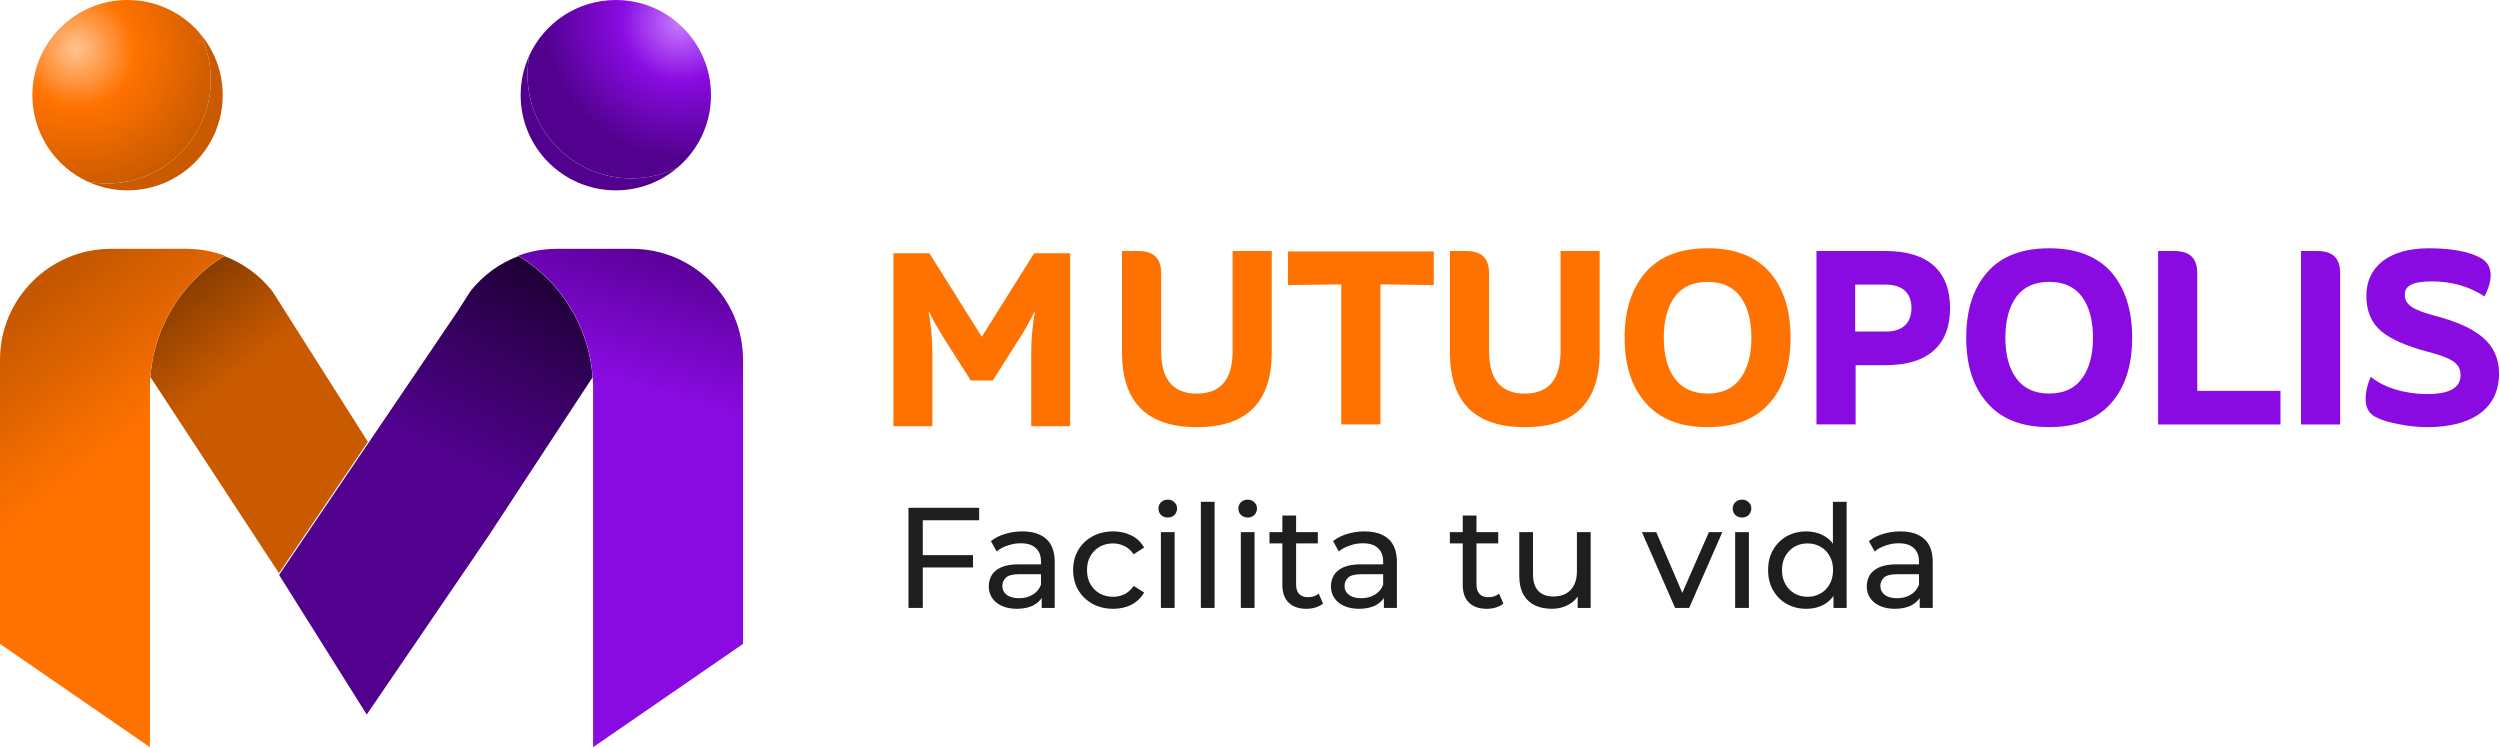 <svg xmlns="http://www.w3.org/2000/svg" width="675" height="202" viewBox="0 0 675 202" fill="none"><path d="M99.329 119.285L75.323 154.766L68.602 144.512L56.797 126.493L51.386 118.239L40.612 101.802C40.633 101.44 40.667 101.084 40.702 100.722C41.624 91.402 45.593 82.981 51.58 76.484C54.205 73.64 57.219 71.166 60.538 69.137C65.706 71.061 70.196 74.386 73.556 78.659L76.84 83.832L99.329 119.285Z" fill="url(#paint0_linear_65_155)"></path><path d="M60.674 69.034C57.331 71.063 54.295 73.538 51.65 76.383C45.619 82.881 41.62 91.303 40.691 100.625C40.657 100.987 40.622 101.343 40.601 101.705C40.524 102.737 40.482 103.776 40.482 104.829V201.74L0 173.852V97.16C0 80.601 13.436 67.18 30.013 67.18H50.254C53.918 67.18 57.429 67.835 60.674 69.034Z" fill="url(#paint1_linear_65_155)"></path><path d="M160.004 101.856L149.204 118.32L143.779 126.587L131.943 144.636L99.019 192.932L75.354 155.228L75.569 154.907L99.637 119.368L123.684 83.856L126.976 78.675C130.345 74.395 134.846 71.064 140.028 69.137C143.355 71.169 146.377 73.648 149.009 76.496C155.01 83.004 158.99 91.439 159.914 100.774C159.949 101.137 159.984 101.493 160.004 101.856Z" fill="url(#paint2_linear_65_155)"></path><path d="M139.943 69.034C143.286 71.063 146.322 73.538 148.968 76.383C154.998 82.881 158.997 91.303 159.926 100.625C159.961 100.987 159.995 101.343 160.016 101.705C160.093 102.737 160.135 103.776 160.135 104.829V201.74L200.617 173.852V97.16C200.617 80.601 187.181 67.18 170.605 67.18H150.364C146.699 67.18 143.188 67.835 139.943 69.034Z" fill="url(#paint3_linear_65_155)"></path><path d="M60.136 25.697C60.136 39.889 48.63 51.395 34.439 51.395C30.623 51.395 27.003 50.561 23.743 49.07C25.414 49.38 27.132 49.542 28.892 49.542C44.361 49.542 56.904 36.999 56.904 21.53C56.904 17.006 55.83 12.728 53.922 8.945C57.798 13.446 60.136 19.298 60.136 25.697Z" fill="#CA5A00"></path><path d="M56.905 21.53C56.905 37 44.362 49.543 28.892 49.543C27.133 49.543 25.415 49.381 23.744 49.071C14.891 45.01 8.742 36.074 8.742 25.698C8.742 11.506 20.248 0 34.439 0C42.232 0 49.214 3.468 53.923 8.945C55.831 12.728 56.905 17.007 56.905 21.53Z" fill="url(#paint4_radial_65_155)"></path><path d="M166.273 51.395C152.081 51.395 140.575 39.889 140.575 25.698C140.575 21.882 141.409 18.262 142.9 15.002C142.589 16.673 142.427 18.391 142.427 20.151C142.427 35.62 154.97 48.163 170.44 48.163C174.964 48.163 179.242 47.089 183.025 45.181C178.524 49.057 172.672 51.395 166.273 51.395Z" fill="#51018E"></path><path d="M170.44 48.163C154.97 48.163 142.427 35.62 142.427 20.151C142.427 18.391 142.589 16.673 142.9 15.002C146.96 6.149 155.896 0 166.273 0C180.464 0 191.97 11.506 191.97 25.698C191.97 33.49 188.502 40.472 183.025 45.181C179.242 47.089 174.963 48.163 170.44 48.163Z" fill="url(#paint5_radial_65_155)"></path><path d="M245.286 164.144V137.103H264.369V140.464H249.149V164.144H245.286ZM248.762 153.212V149.89H262.708V153.212H248.762ZM281.259 164.144V159.818L281.066 159.006V151.628C281.066 150.057 280.602 148.847 279.675 147.997C278.774 147.121 277.409 146.683 275.58 146.683C274.37 146.683 273.185 146.889 272.026 147.301C270.867 147.688 269.889 148.216 269.09 148.885L267.545 146.104C268.601 145.254 269.863 144.61 271.331 144.172C272.824 143.709 274.383 143.477 276.005 143.477C278.812 143.477 280.975 144.159 282.495 145.524C284.014 146.889 284.774 148.975 284.774 151.783V164.144H281.259ZM274.537 164.376C273.018 164.376 271.678 164.119 270.519 163.603C269.386 163.088 268.511 162.38 267.893 161.479C267.275 160.552 266.965 159.509 266.965 158.35C266.965 157.242 267.223 156.238 267.738 155.337C268.279 154.435 269.142 153.714 270.326 153.173C271.537 152.632 273.159 152.362 275.194 152.362H281.684V155.028H275.348C273.494 155.028 272.245 155.337 271.601 155.955C270.957 156.573 270.635 157.32 270.635 158.195C270.635 159.2 271.035 160.011 271.833 160.629C272.631 161.221 273.739 161.517 275.155 161.517C276.546 161.517 277.756 161.208 278.786 160.59C279.842 159.972 280.602 159.071 281.066 157.886L281.8 160.436C281.31 161.646 280.448 162.612 279.211 163.333C277.975 164.028 276.417 164.376 274.537 164.376ZM300.561 164.376C298.475 164.376 296.607 163.925 294.959 163.024C293.337 162.123 292.062 160.886 291.135 159.315C290.208 157.745 289.744 155.942 289.744 153.907C289.744 151.873 290.208 150.07 291.135 148.499C292.062 146.928 293.337 145.705 294.959 144.829C296.607 143.928 298.475 143.477 300.561 143.477C302.415 143.477 304.063 143.85 305.505 144.597C306.973 145.318 308.106 146.4 308.905 147.842L306.085 149.658C305.415 148.653 304.591 147.92 303.612 147.456C302.66 146.967 301.629 146.722 300.522 146.722C299.183 146.722 297.985 147.018 296.929 147.61C295.874 148.203 295.037 149.04 294.418 150.121C293.8 151.177 293.491 152.439 293.491 153.907C293.491 155.375 293.8 156.65 294.418 157.732C295.037 158.813 295.874 159.65 296.929 160.243C297.985 160.835 299.183 161.131 300.522 161.131C301.629 161.131 302.66 160.899 303.612 160.436C304.591 159.946 305.415 159.2 306.085 158.195L308.905 159.972C308.106 161.389 306.973 162.483 305.505 163.256C304.063 164.003 302.415 164.376 300.561 164.376ZM313.442 164.144V143.67H317.151V164.144H313.442ZM315.296 139.73C314.575 139.73 313.97 139.498 313.481 139.035C313.017 138.571 312.785 138.004 312.785 137.335C312.785 136.639 313.017 136.06 313.481 135.596C313.97 135.133 314.575 134.901 315.296 134.901C316.017 134.901 316.61 135.133 317.073 135.596C317.563 136.034 317.807 136.588 317.807 137.258C317.807 137.953 317.576 138.545 317.112 139.035C316.648 139.498 316.043 139.73 315.296 139.73ZM324.231 164.144V135.481H327.94V164.144H324.231ZM335.021 164.144V143.67H338.729V164.144H335.021ZM336.875 139.73C336.154 139.73 335.549 139.498 335.059 139.035C334.596 138.571 334.364 138.004 334.364 137.335C334.364 136.639 334.596 136.06 335.059 135.596C335.549 135.133 336.154 134.901 336.875 134.901C337.596 134.901 338.188 135.133 338.652 135.596C339.141 136.034 339.386 136.588 339.386 137.258C339.386 137.953 339.154 138.545 338.691 139.035C338.227 139.498 337.622 139.73 336.875 139.73ZM352.728 164.376C350.667 164.376 349.071 163.822 347.938 162.715C346.804 161.608 346.238 160.024 346.238 157.963V139.189H349.946V157.809C349.946 158.916 350.217 159.766 350.758 160.359C351.324 160.951 352.123 161.247 353.153 161.247C354.312 161.247 355.277 160.925 356.05 160.281L357.209 162.947C356.642 163.436 355.96 163.797 355.161 164.028C354.389 164.26 353.578 164.376 352.728 164.376ZM342.761 146.722V143.67H355.818V146.722H342.761ZM373.647 164.144V159.818L373.454 159.006V151.628C373.454 150.057 372.991 148.847 372.063 147.997C371.162 147.121 369.797 146.683 367.969 146.683C366.758 146.683 365.574 146.889 364.415 147.301C363.256 147.688 362.277 148.216 361.479 148.885L359.933 146.104C360.989 145.254 362.251 144.61 363.719 144.172C365.213 143.709 366.771 143.477 368.394 143.477C371.201 143.477 373.364 144.159 374.883 145.524C376.403 146.889 377.163 148.975 377.163 151.783V164.144H373.647ZM366.926 164.376C365.406 164.376 364.067 164.119 362.908 163.603C361.775 163.088 360.899 162.38 360.281 161.479C359.663 160.552 359.354 159.509 359.354 158.35C359.354 157.242 359.612 156.238 360.127 155.337C360.667 154.435 361.53 153.714 362.715 153.173C363.925 152.632 365.548 152.362 367.582 152.362H374.072V155.028H367.737C365.883 155.028 364.634 155.337 363.99 155.955C363.346 156.573 363.024 157.32 363.024 158.195C363.024 159.2 363.423 160.011 364.221 160.629C365.02 161.221 366.127 161.517 367.544 161.517C368.934 161.517 370.145 161.208 371.175 160.59C372.231 159.972 372.991 159.071 373.454 157.886L374.188 160.436C373.699 161.646 372.836 162.612 371.6 163.333C370.364 164.028 368.806 164.376 366.926 164.376ZM401.431 164.376C399.37 164.376 397.774 163.822 396.641 162.715C395.507 161.608 394.941 160.024 394.941 157.963V139.189H398.649V157.809C398.649 158.916 398.92 159.766 399.461 160.359C400.027 160.951 400.825 161.247 401.856 161.247C403.015 161.247 403.98 160.925 404.753 160.281L405.912 162.947C405.345 163.436 404.663 163.797 403.864 164.028C403.092 164.26 402.281 164.376 401.431 164.376ZM391.464 146.722V143.67H404.521V146.722H391.464ZM419.01 164.376C417.259 164.376 415.713 164.054 414.374 163.41C413.061 162.766 412.031 161.788 411.284 160.474C410.563 159.135 410.202 157.461 410.202 155.452V143.67H413.911V155.028C413.911 157.036 414.387 158.543 415.34 159.547C416.319 160.552 417.684 161.054 419.435 161.054C420.723 161.054 421.843 160.796 422.796 160.281C423.749 159.74 424.483 158.968 424.998 157.963C425.513 156.933 425.77 155.697 425.77 154.255V143.67H429.479V164.144H425.963V158.62L426.543 160.088C425.873 161.453 424.869 162.509 423.53 163.256C422.191 164.003 420.684 164.376 419.01 164.376ZM452.283 164.144L443.321 143.67H447.184L455.141 162.213H453.287L461.4 143.67H465.031L456.069 164.144H452.283ZM468.492 164.144V143.67H472.2V164.144H468.492ZM470.346 139.73C469.625 139.73 469.02 139.498 468.53 139.035C468.067 138.571 467.835 138.004 467.835 137.335C467.835 136.639 468.067 136.06 468.53 135.596C469.02 135.133 469.625 134.901 470.346 134.901C471.067 134.901 471.66 135.133 472.123 135.596C472.612 136.034 472.857 136.588 472.857 137.258C472.857 137.953 472.625 138.545 472.162 139.035C471.698 139.498 471.093 139.73 470.346 139.73ZM487.741 164.376C485.758 164.376 483.981 163.938 482.41 163.063C480.865 162.187 479.642 160.964 478.74 159.393C477.839 157.822 477.388 155.993 477.388 153.907C477.388 151.821 477.839 150.006 478.74 148.46C479.642 146.889 480.865 145.666 482.41 144.79C483.981 143.915 485.758 143.477 487.741 143.477C489.467 143.477 491.025 143.863 492.416 144.636C493.806 145.409 494.914 146.567 495.738 148.113C496.588 149.658 497.013 151.589 497.013 153.907C497.013 156.225 496.601 158.157 495.776 159.702C494.978 161.247 493.884 162.419 492.493 163.217C491.102 163.99 489.518 164.376 487.741 164.376ZM488.05 161.131C489.338 161.131 490.497 160.835 491.527 160.243C492.583 159.65 493.407 158.813 493.999 157.732C494.617 156.624 494.927 155.349 494.927 153.907C494.927 152.439 494.617 151.177 493.999 150.121C493.407 149.04 492.583 148.203 491.527 147.61C490.497 147.018 489.338 146.722 488.05 146.722C486.737 146.722 485.565 147.018 484.535 147.61C483.505 148.203 482.681 149.04 482.063 150.121C481.445 151.177 481.135 152.439 481.135 153.907C481.135 155.349 481.445 156.624 482.063 157.732C482.681 158.813 483.505 159.65 484.535 160.243C485.565 160.835 486.737 161.131 488.05 161.131ZM495.042 164.144V158.62L495.274 153.869L494.888 149.117V135.481H498.596V164.144H495.042ZM518.323 164.144V159.818L518.13 159.006V151.628C518.13 150.057 517.666 148.847 516.739 147.997C515.837 147.121 514.473 146.683 512.644 146.683C511.434 146.683 510.249 146.889 509.09 147.301C507.931 147.688 506.952 148.216 506.154 148.885L504.609 146.104C505.665 145.254 506.927 144.61 508.395 144.172C509.888 143.709 511.446 143.477 513.069 143.477C515.876 143.477 518.039 144.159 519.559 145.524C521.078 146.889 521.838 148.975 521.838 151.783V164.144H518.323ZM511.601 164.376C510.082 164.376 508.742 164.119 507.583 163.603C506.45 163.088 505.575 162.38 504.957 161.479C504.338 160.552 504.029 159.509 504.029 158.35C504.029 157.242 504.287 156.238 504.802 155.337C505.343 154.435 506.206 153.714 507.39 153.173C508.601 152.632 510.223 152.362 512.258 152.362H518.748V155.028H512.412C510.558 155.028 509.309 155.337 508.665 155.955C508.021 156.573 507.699 157.32 507.699 158.195C507.699 159.2 508.098 160.011 508.897 160.629C509.695 161.221 510.803 161.517 512.219 161.517C513.61 161.517 514.82 161.208 515.85 160.59C516.906 159.972 517.666 159.071 518.13 157.886L518.863 160.436C518.374 161.646 517.511 162.612 516.275 163.333C515.039 164.028 513.481 164.376 511.601 164.376Z" fill="#1E1E1E"></path><path d="M343.372 95.122C343.372 108.594 336.633 115.331 323.156 115.331C309.679 115.331 302.94 108.594 302.94 95.122V67.774H307.236C311.531 67.774 313.509 69.712 313.509 73.78V94.593C313.443 102.395 316.683 106.271 323.156 106.271C329.628 106.271 332.869 102.403 332.803 94.593V67.774H343.372V95.122Z" fill="#FF7200"></path><path d="M387.11 76.976L372.711 76.775V114.592H362.142V76.775L347.742 76.976V67.899H387.119V76.968L387.11 76.976Z" fill="#FF7200"></path><path d="M431.913 95.122C431.913 108.594 425.174 115.331 411.697 115.331C398.22 115.331 391.481 108.594 391.481 95.122V67.774H395.777C400.072 67.774 402.05 69.712 402.05 73.78V94.593C401.984 102.395 405.224 106.271 411.697 106.271C418.169 106.271 421.41 102.403 421.344 94.593V67.774H431.913V95.122Z" fill="#FF7200"></path><path d="M461.052 67.035C468.389 67.035 473.931 69.166 477.77 73.436C481.534 77.773 483.454 83.645 483.454 91.179C483.454 98.712 481.534 104.584 477.77 108.854C473.94 113.191 468.389 115.322 461.052 115.322C453.716 115.322 448.173 113.191 444.401 108.854C440.571 104.584 438.651 98.712 438.651 91.179C438.651 83.645 440.571 77.773 444.401 73.436C448.165 69.166 453.716 67.035 461.052 67.035ZM461.052 76.104C457.156 76.104 454.181 77.438 452.195 80.105C450.218 82.84 449.22 86.506 449.22 91.179C449.22 95.851 450.209 99.517 452.195 102.185C454.181 104.92 457.147 106.254 461.052 106.254C464.958 106.254 467.924 104.92 469.902 102.185C471.887 99.517 472.876 95.851 472.876 91.179C472.876 86.506 471.887 82.84 469.902 80.105C467.924 77.438 464.949 76.104 461.052 76.104Z" fill="#FF7200"></path><path d="M501.019 98.586V114.592H490.449V67.774H509.145C520.769 67.774 526.519 73.378 526.519 83.184C526.519 92.991 520.769 98.595 509.145 98.595H501.019V98.586ZM500.894 76.842V89.518H509.22C513.781 89.518 516.091 87.119 516.091 83.184C516.091 79.25 513.781 76.851 509.22 76.851H500.894V76.842Z" fill="#890BE1"></path><path d="M553.282 67.035C560.619 67.035 566.161 69.166 570 73.436C573.764 77.773 575.684 83.645 575.684 91.179C575.684 98.712 573.764 104.584 570 108.854C566.17 113.191 560.619 115.322 553.282 115.322C545.946 115.322 540.403 113.191 536.631 108.854C532.801 104.584 530.881 98.712 530.881 91.179C530.881 83.645 532.801 77.773 536.631 73.436C540.395 69.166 545.946 67.035 553.282 67.035ZM553.282 76.104C549.386 76.104 546.411 77.438 544.425 80.105C542.447 82.84 541.45 86.506 541.45 91.179C541.45 95.851 542.439 99.517 544.425 102.185C546.411 104.92 549.377 106.254 553.282 106.254C557.188 106.254 560.154 104.92 562.132 102.185C564.117 99.517 565.106 95.851 565.106 91.179C565.106 86.506 564.117 82.84 562.132 80.105C560.154 77.438 557.179 76.104 553.282 76.104Z" fill="#890BE1"></path><path d="M582.688 114.592V67.774H586.984C591.28 67.774 593.257 69.712 593.257 73.78V105.532H615.725V114.601H582.688V114.592Z" fill="#890BE1"></path><path d="M621.275 114.592V67.774H625.57C629.866 67.774 631.844 69.712 631.844 73.78V114.601H621.275V114.592Z" fill="#890BE1"></path><path d="M664.348 101.187C664.348 97.982 661.706 96.581 655.3 94.92C649.55 93.385 645.387 91.514 642.811 89.316C640.236 87.118 638.915 83.914 638.915 79.845C638.915 72.111 644.93 67.035 655.765 67.035C661.847 67.035 666.467 67.9 669.641 69.569C671.561 70.567 672.483 72.169 672.483 74.376C672.483 75.911 671.951 77.84 670.829 80.047C666.667 77.312 661.98 75.978 656.629 75.978C651.278 75.978 649.292 77.178 649.292 79.644C649.292 82.379 651.735 83.78 657.884 85.382C668.785 88.318 674.735 92.655 674.735 100.86C674.735 110.465 667.265 115.33 655.308 115.33C652.865 115.33 650.29 115.062 647.714 114.533C645.138 114.064 643.086 113.468 641.698 112.73C639.72 111.866 638.723 110.196 638.723 107.797C638.723 105.792 639.189 103.796 640.111 101.724C643.484 104.593 649.226 106.396 655.375 106.396C661.523 106.396 664.357 104.66 664.357 101.195L664.348 101.187Z" fill="#890BE1"></path><path d="M268.051 102.73H262.102L254.308 90.457C253.053 88.385 251.865 86.321 250.876 84.19L250.743 84.257C251.408 87.923 251.732 91.665 251.732 95.532V115.078H241.229V68.377H250.943L265.085 90.927L279.218 68.377H288.932V115.07H278.429V95.524C278.429 91.656 278.761 87.923 279.418 84.249L279.285 84.182C278.296 86.313 277.108 88.385 275.853 90.448L268.059 102.721L268.051 102.73Z" fill="#FF7200"></path><defs><linearGradient id="paint0_linear_65_155" x1="40.612" y1="74.421" x2="62.113" y2="102.64" gradientUnits="userSpaceOnUse"><stop stop-color="#783600"></stop><stop offset="1" stop-color="#CA5A00"></stop></linearGradient><linearGradient id="paint1_linear_65_155" x1="47.146" y1="108.826" x2="19.021" y2="71.723" gradientUnits="userSpaceOnUse"><stop stop-color="#FF7200"></stop><stop offset="1" stop-color="#C45700"></stop></linearGradient><linearGradient id="paint2_linear_65_155" x1="157.38" y1="69.137" x2="128.476" y2="125.369" gradientUnits="userSpaceOnUse"><stop stop-color="#170028"></stop><stop offset="1" stop-color="#51018E"></stop></linearGradient><linearGradient id="paint3_linear_65_155" x1="184.397" y1="108.191" x2="195.704" y2="72.297" gradientUnits="userSpaceOnUse"><stop stop-color="#890BE1"></stop><stop offset="1" stop-color="#590097"></stop></linearGradient><radialGradient id="paint4_radial_65_155" cx="0" cy="0" r="1" gradientUnits="userSpaceOnUse" gradientTransform="translate(20.601 13.239) rotate(39.934) scale(39.295 38.2)"><stop stop-color="#FFC392"></stop><stop offset="0.407" stop-color="#FF7200"></stop><stop offset="1" stop-color="#CA5A00"></stop></radialGradient><radialGradient id="paint5_radial_65_155" cx="0" cy="0" r="1" gradientUnits="userSpaceOnUse" gradientTransform="translate(183.325 6.343) rotate(121.866) scale(36.047 37.08)"><stop stop-color="#C879FF"></stop><stop offset="0.426" stop-color="#890BE1"></stop><stop offset="1" stop-color="#51018E"></stop></radialGradient></defs></svg>